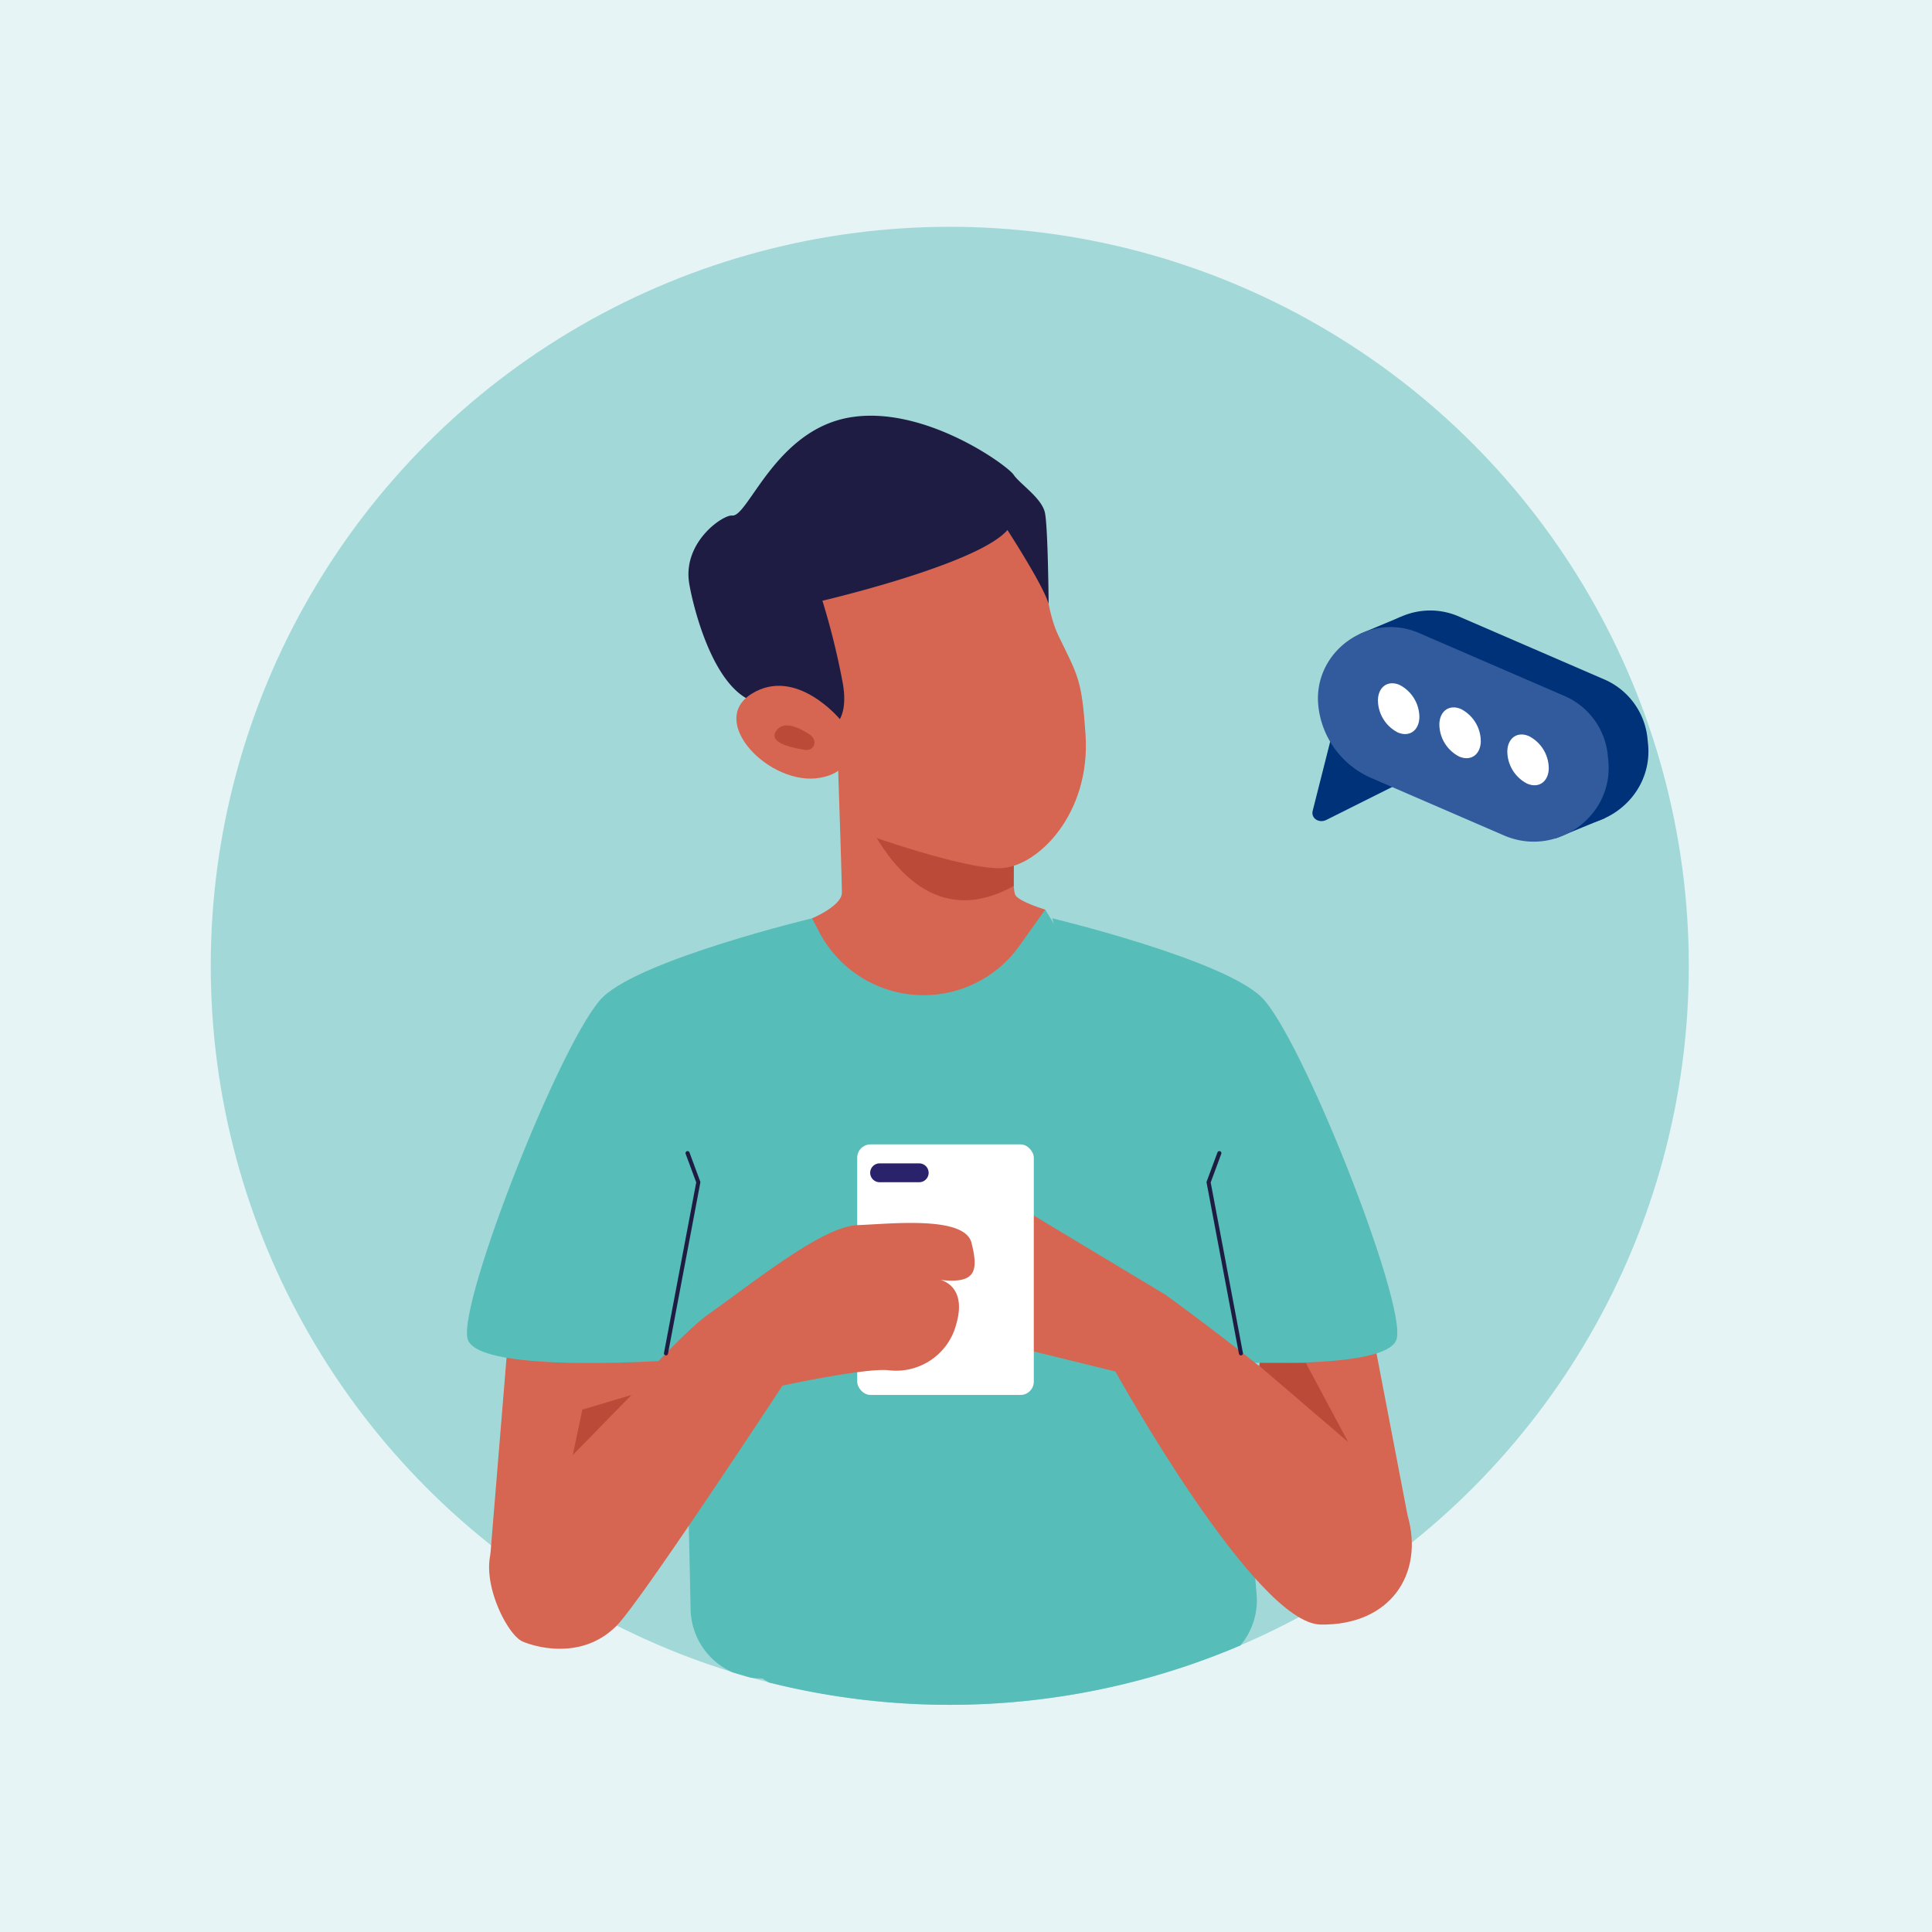 <svg xmlns="http://www.w3.org/2000/svg" xmlns:xlink="http://www.w3.org/1999/xlink" width="540" height="540" viewBox="0 0 540 540">
  <rect x="0" y="0" width="540" height="540" fill="#808080" stroke="none"/>
  <defs>
    <clipPath id="clip-Adults_digital_confidence_-_research">
      <rect width="540" height="540"/>
    </clipPath>
  </defs>
  <g id="Adults_digital_confidence_-_research" data-name="Adults digital confidence - research" clip-path="url(#clip-Adults_digital_confidence_-_research)">
    <rect width="540" height="540" fill="#fff"/>
    <g id="Rectangle_39" data-name="Rectangle 39" transform="translate(-37 -72)" fill="#ceeaeb" stroke="#ceeaeb" stroke-width="1" opacity="0.504">
      <rect width="601" height="702" stroke="none"/>
      <rect x="0.5" y="0.5" width="600" height="701" fill="none"/>
    </g>
    <g id="Group_1" data-name="Group 1" transform="translate(58.904 63.389)">
      <g id="Group_108" data-name="Group 108" transform="translate(0 0)">
        <g id="Group_88" data-name="Group 88">
          <g id="Group_87" data-name="Group 87">
            <ellipse id="Ellipse_30" data-name="Ellipse 30" cx="206.56" cy="206.56" rx="206.56" ry="206.56" fill="#a2d9d8"/>
          </g>
        </g>
        <g id="Group_89" data-name="Group 89" transform="translate(131.484 190.838)">
          <path id="Path_318" data-name="Path 318" d="M251.208,409.38l-49.869-81.321L136.185,330.5,99.592,400.579l2.641,123.1a19.691,19.691,0,0,0,11.745,17.59q2.454.754,4.931,1.447a19.774,19.774,0,0,0,3.387.248c.593.391,1.192.751,1.789,1.125a207.391,207.391,0,0,0,131.8-10.338,19.6,19.6,0,0,0,4.548-14.287Z" transform="translate(-99.592 -328.059)" fill="#57bdb9"/>
        </g>
        <g id="Group_90" data-name="Group 90" transform="translate(290.804 294.151)">
          <path id="Path_319" data-name="Path 319" d="M209.385,392.658l9.678,50.482-18.039,4.023-25.658-34.4L182.3,377.2Z" transform="translate(-175.366 -377.195)" fill="#d66552"/>
        </g>
        <g id="Group_91" data-name="Group 91" transform="translate(78.155 305.07)">
          <path id="Path_320" data-name="Path 320" d="M79.339,386.216l-5.111,62.249s47.207-15.944,47.207-17.092,4.209-48.983,4.209-48.983Z" transform="translate(-74.228 -382.389)" fill="#d66552"/>
        </g>
        <g id="Group_92" data-name="Group 92" transform="translate(71.613 193.277)">
          <path id="Path_321" data-name="Path 321" d="M167.581,329.219s-47.308,11.337-58.407,21.957S68.609,436.42,71.288,446.752s60.842,5.765,60.842,5.765Z" transform="translate(-71.117 -329.219)" fill="#57bdb9"/>
        </g>
        <g id="Group_93" data-name="Group 93" transform="translate(235.187 193.277)">
          <path id="Path_322" data-name="Path 322" d="M148.914,329.219s47.31,11.337,58.407,21.957,40.565,85.244,37.886,95.576-60.84,5.765-60.84,5.765Z" transform="translate(-148.914 -329.219)" fill="#57bdb9"/>
        </g>
        <g id="Group_94" data-name="Group 94" transform="translate(218.636 276.368)">
          <path id="Path_323" data-name="Path 323" d="M175.265,412.322S214.308,482.8,232.64,483.05c19.482.269,29.013-14.146,24.268-30.586s-67.743-61.647-67.743-61.647l-36.715-22.079-11.409,35.174Z" transform="translate(-141.042 -368.738)" fill="#d66552"/>
        </g>
        <g id="Group_95" data-name="Group 95" transform="translate(180.691 256.469)">
          <rect id="Rectangle_32" data-name="Rectangle 32" width="49.354" height="70.032" rx="3.724" fill="#fff"/>
        </g>
        <g id="Group_96" data-name="Group 96" transform="translate(77.805 278.428)">
          <path id="Path_324" data-name="Path 324" d="M74.929,460.652s47.455-56.256,60.466-65.44,31.827-24.493,41.553-24.875,30.071-2.679,31.955,4.977,1.4,11.48-8.69,10.332c0,0,7.51,1.531,4.449,12.245A17.364,17.364,0,0,1,185.807,410.9c-6.4-.765-29.747,4.285-29.747,4.285s-39.463,60.1-46.307,67.053c-9.634,9.794-22.769,6.036-26.4,4.434C79.132,484.817,71.485,469.836,74.929,460.652Z" transform="translate(-74.062 -369.718)" fill="#d66552"/>
        </g>
        <g id="Group_97" data-name="Group 97" transform="translate(168.077 148.219)">
          <path id="Path_325" data-name="Path 325" d="M117,352.847s8.324-3.444,8.324-7.174-1.161-37.884-1.161-37.884l49.757,16.65s-1.489,20.229,0,22.094,8.234,3.875,8.234,3.875l-7.187,10.1a32.905,32.905,0,0,1-27.708,13.818h0a32.912,32.912,0,0,1-28.3-17.708Z" transform="translate(-116.996 -307.789)" fill="#d66552"/>
        </g>
        <g id="Group_98" data-name="Group 98" transform="translate(176.666 141.499)">
          <path id="Path_326" data-name="Path 326" d="M121.081,311.313s13.625,55.06,47.777,36.017l.2-42.737Z" transform="translate(-121.081 -304.593)" fill="#bb4b38"/>
        </g>
        <g id="Group_99" data-name="Group 99" transform="translate(184.317 261.778)">
          <path id="Path_327" data-name="Path 327" d="M138.422,367.068H127.354a2.643,2.643,0,0,1-2.635-2.635h0a2.643,2.643,0,0,1,2.635-2.634h11.068a2.643,2.643,0,0,1,2.635,2.634h0A2.643,2.643,0,0,1,138.422,367.068Z" transform="translate(-124.72 -361.799)" fill="#2a236b"/>
        </g>
        <g id="Group_100" data-name="Group 100" transform="translate(293.175 317.553)">
          <path id="Path_328" data-name="Path 328" d="M176.494,389.237l24.721,21.181-11.8-22.063-12.922-.029Z" transform="translate(-176.494 -388.326)" fill="#bb4b38"/>
        </g>
        <g id="Group_101" data-name="Group 101" transform="translate(101.185 326.501)">
          <path id="Path_329" data-name="Path 329" d="M85.181,409.381l2.677-12.7,13.745-4.1Z" transform="translate(-85.181 -392.581)" fill="#bb4b38"/>
        </g>
        <g id="Group_102" data-name="Group 102" transform="translate(126.67 258.347)">
          <path id="Path_330" data-name="Path 330" d="M97.872,417.268a.609.609,0,0,1-.105-.008.571.571,0,0,1-.454-.667l9.012-47.676-2.956-7.983a.568.568,0,1,1,1.066-.4l3.013,8.133a.569.569,0,0,1,.025.3l-9.041,47.831A.567.567,0,0,1,97.872,417.268Z" transform="translate(-97.302 -360.167)" fill="#1f1c43"/>
        </g>
        <g id="Group_103" data-name="Group 103" transform="translate(278.33 258.347)">
          <path id="Path_331" data-name="Path 331" d="M179.043,417.268a.567.567,0,0,1-.559-.463l-9.041-47.831a.569.569,0,0,1,.025-.3l3.013-8.133a.568.568,0,1,1,1.066.4l-2.956,7.983,9.012,47.676a.571.571,0,0,1-.454.667A.608.608,0,0,1,179.043,417.268Z" transform="translate(-169.433 -360.167)" fill="#1f1c43"/>
        </g>
        <g id="Group_104" data-name="Group 104" transform="translate(168.199 82.003)">
          <path id="Path_332" data-name="Path 332" d="M119.117,333.694l12.374,30.245s27.84,9.968,38.151,9.626S194.9,358.391,193.356,336.1c-1.064-15.387-2.063-16.154-7.561-27.5S182.7,276.3,173.077,276.3s-56.023,13.747-56.023,13.747Z" transform="translate(-117.054 -276.296)" fill="#d66552"/>
        </g>
        <g id="Group_105" data-name="Group 105" transform="translate(133.517 52.803)">
          <path id="Path_333" data-name="Path 333" d="M138.008,350.73s8.314-.522,5.523-14.44a207.891,207.891,0,0,0-5.523-22.169s43.46-10.139,51.711-19.764c0,0,10.286,15.847,11.516,20.729,0,0-.174-21.417-1.032-25.54s-7.048-8.078-8.766-10.656-25.09-19.59-45.884-15.982-28.3,27.869-32.777,27.407c-2.531-.263-13.576,7.218-12.077,18.477.511,3.829,5.843,29.215,18.044,33.511A122.289,122.289,0,0,1,138.008,350.73Z" transform="translate(-100.559 -262.408)" fill="#1f1c43"/>
        </g>
        <g id="Group_106" data-name="Group 106" transform="translate(146.918 128.294)">
          <path id="Path_334" data-name="Path 334" d="M135.852,307.628s-12.275-14.855-24.709-7.048,5.3,25.929,19.18,23.442S135.852,307.628,135.852,307.628Z" transform="translate(-106.932 -298.312)" fill="#d66552"/>
        </g>
        <g id="Group_107" data-name="Group 107" transform="translate(157.569 139.372)">
          <path id="Path_335" data-name="Path 335" d="M120.437,310.41c2.752.433,3.789-2.727,1.394-4.3-3.4-2.237-7.323-3.812-9.306-1.079C110.311,308.08,115.484,309.634,120.437,310.41Z" transform="translate(-111.998 -303.581)" fill="#bb4b38"/>
        </g>
      </g>
      <g id="Group_109" data-name="Group 109" transform="translate(307.913 107.246)">
        <path id="Path_337" data-name="Path 337" d="M189.8,293.9l11.287-4.716,57.308,56.154-13.843,5.686Z" transform="translate(-176.565 -287.332)" fill="#00327a"/>
        <path id="Path_338" data-name="Path 338" d="M204.527,330.528l37,16.013c14.56,6.3,30.752-5.366,29.148-21l-.16-1.552a20.171,20.171,0,0,0-12.123-16.451l-40.55-17.55c-14.094-6.1-29.766,5.193-28.212,20.328h0A24.785,24.785,0,0,0,204.527,330.528Z" transform="translate(-176.863 -288.302)" fill="#00327a"/>
        <path id="Path_339" data-name="Path 339" d="M211.82,319.546l-24.434,12.226c-2.042,1.022-4.323-.486-3.81-2.517l6.9-27.283Z" transform="translate(-183.503 -273.229)" fill="#00327a"/>
        <path id="Path_340" data-name="Path 340" d="M199.244,332.732l37,16.013c14.56,6.3,30.754-5.366,29.148-21l-.16-1.552a20.174,20.174,0,0,0-12.123-16.45l-40.55-17.55c-14.091-6.1-29.766,5.193-28.212,20.328h0A24.789,24.789,0,0,0,199.244,332.732Z" transform="translate(-182.688 -285.872)" fill="#315b9c"/>
        <path id="Path_341" data-name="Path 341" d="M209.42,309.375a10.184,10.184,0,0,0,5.534,9.142c3.2,1.383,5.9-.465,6.045-4.129a10.185,10.185,0,0,0-5.534-9.142C212.267,303.862,209.561,305.71,209.42,309.375Z" transform="translate(-154.934 -270.127)" fill="#fff"/>
        <path id="Path_342" data-name="Path 342" d="M200.386,305.776a10.18,10.18,0,0,0,5.534,9.14c3.2,1.386,5.9-.465,6.043-4.129a10.183,10.183,0,0,0-5.534-9.142C203.233,300.261,200.527,302.111,200.386,305.776Z" transform="translate(-164.895 -274.097)" fill="#fff"/>
        <path id="Path_343" data-name="Path 343" d="M192.221,302.569a10.189,10.189,0,0,0,5.534,9.142c3.2,1.383,5.9-.467,6.045-4.131a10.187,10.187,0,0,0-5.534-9.142C195.068,297.054,192.362,298.9,192.221,302.569Z" transform="translate(-173.897 -277.633)" fill="#fff"/>
      </g>
    </g>
  </g>
</svg>

